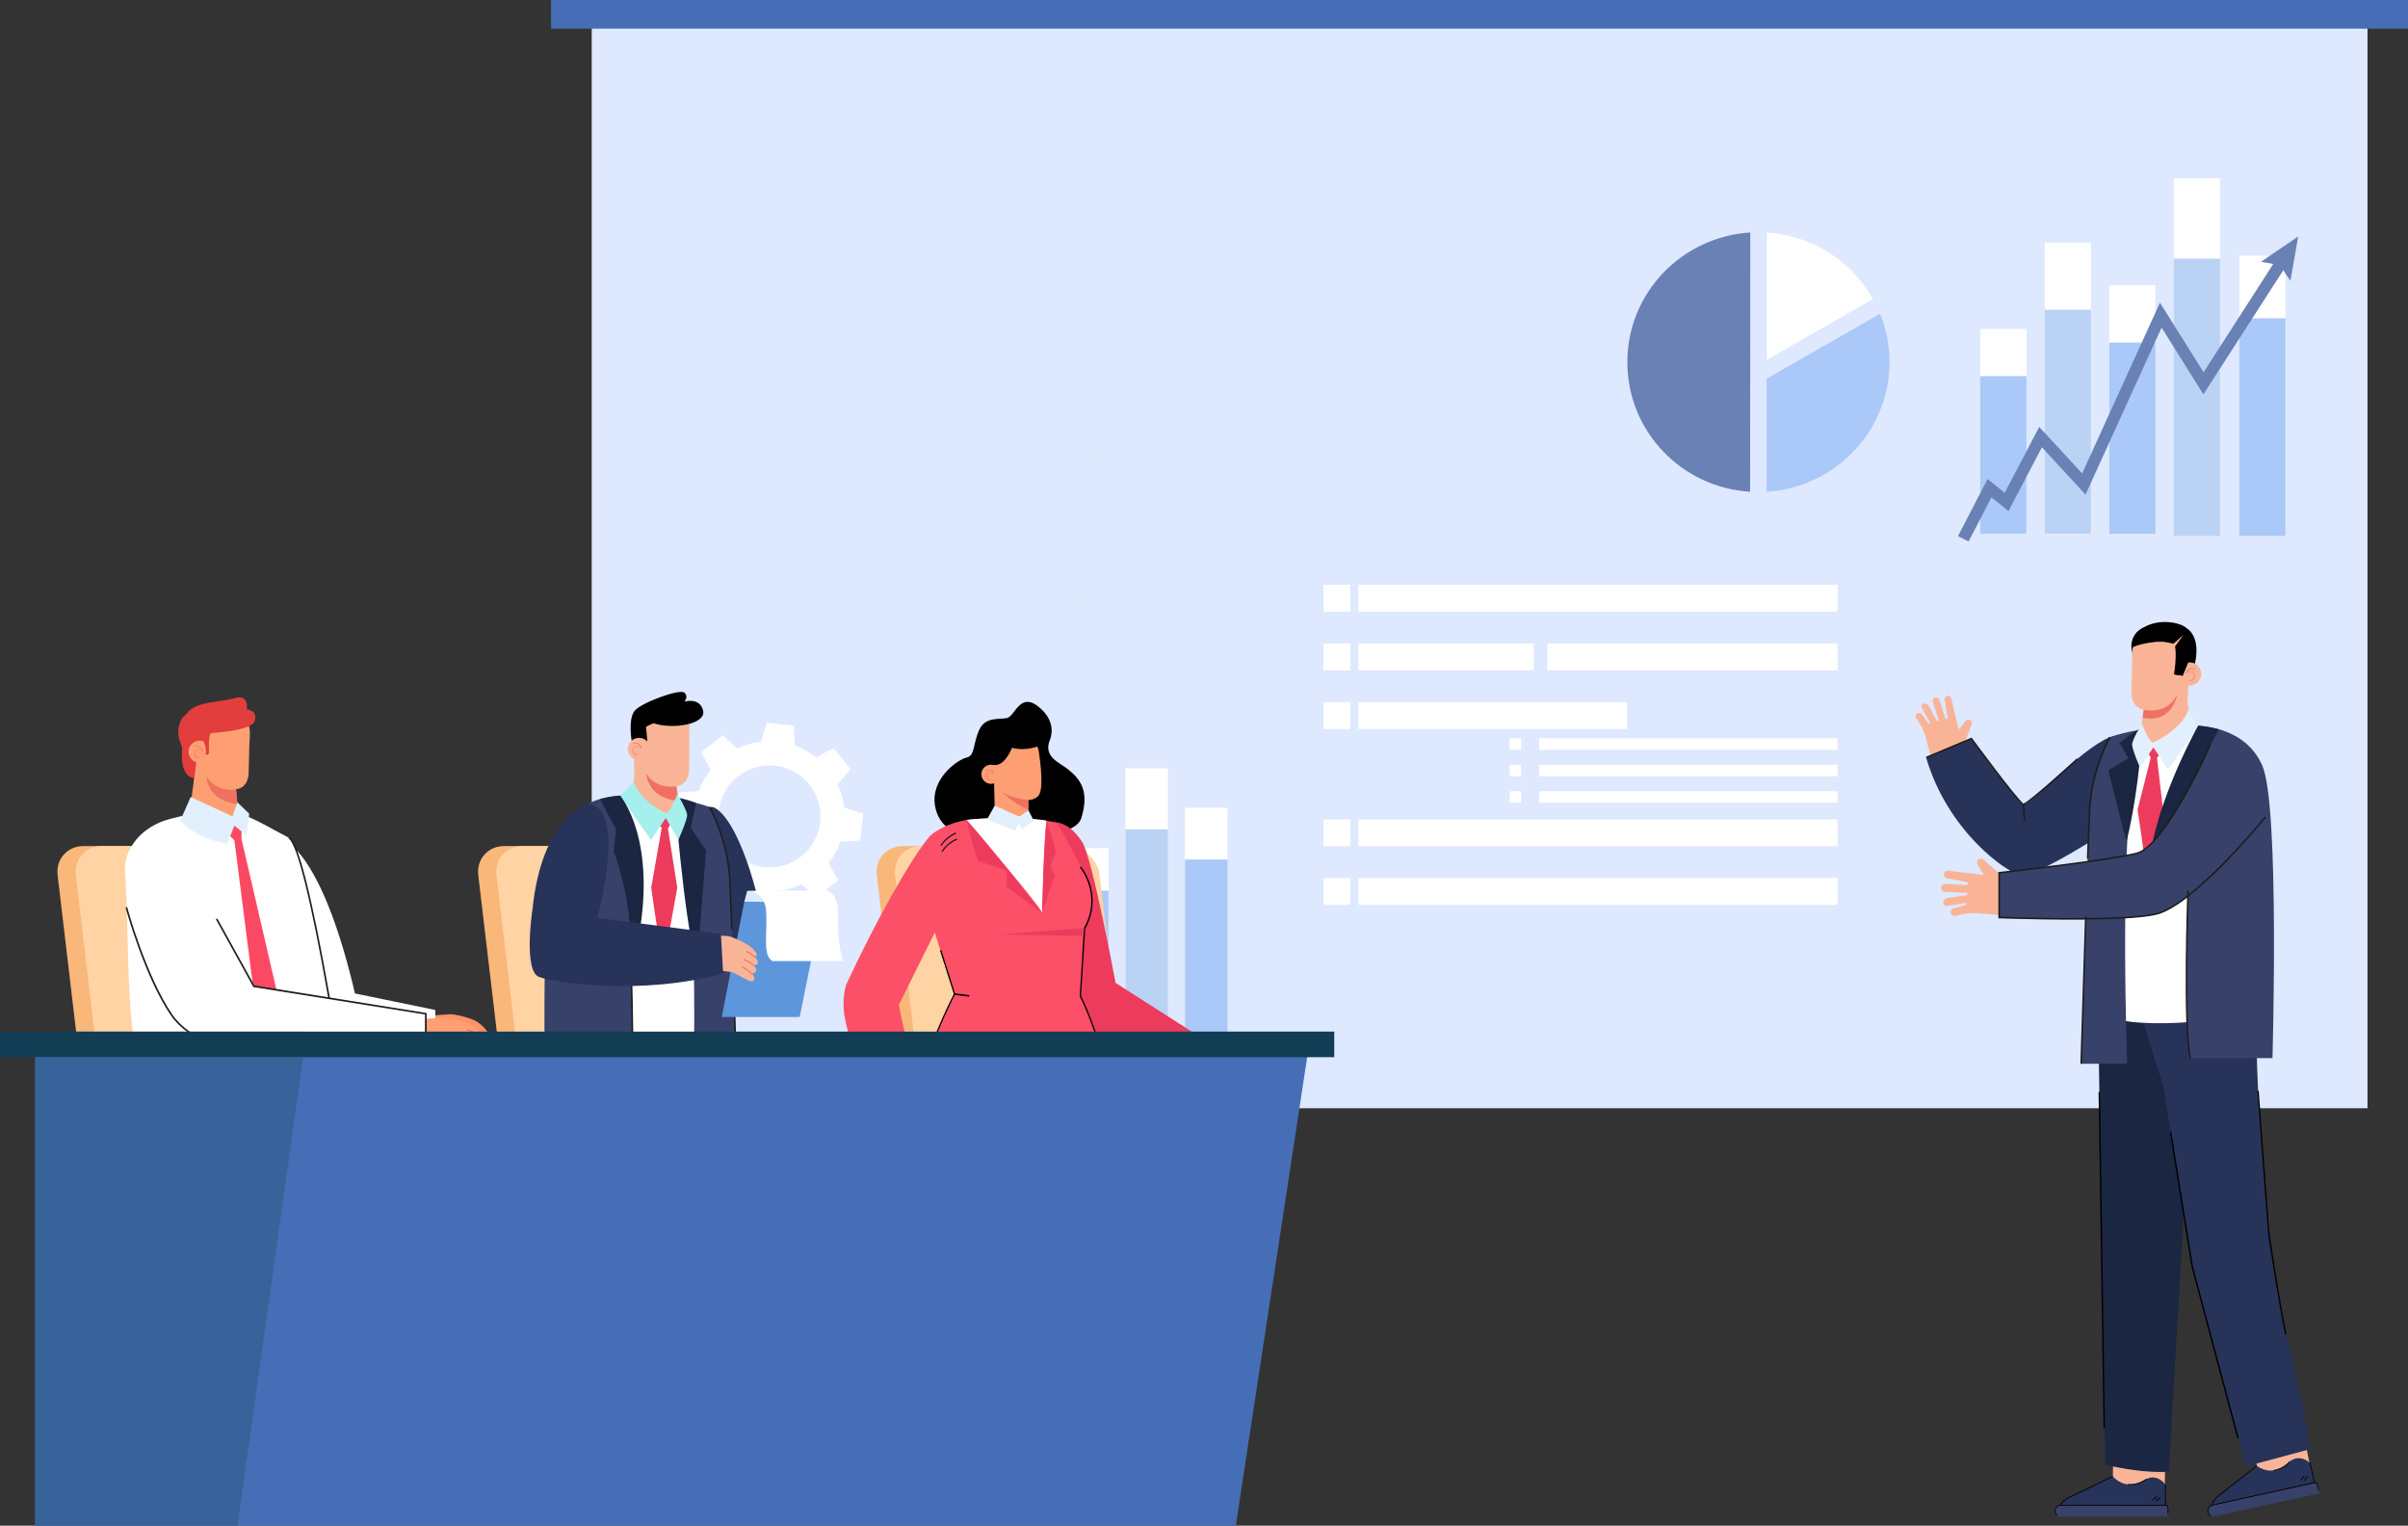 <?xml version="1.0" encoding="UTF-8"?><svg xmlns="http://www.w3.org/2000/svg" viewBox="0 0 205.22 130"><rect x="0" y="0" width="205.22" height="130" fill="#333333" stroke="none"/><defs><style>.cls-1{fill:#f9b498;}.cls-1,.cls-2,.cls-3,.cls-4,.cls-5,.cls-6,.cls-7,.cls-8,.cls-9,.cls-10,.cls-11,.cls-12,.cls-13,.cls-14,.cls-15,.cls-16,.cls-17,.cls-18,.cls-19,.cls-20,.cls-21,.cls-22,.cls-23,.cls-24,.cls-25,.cls-26,.cls-27,.cls-28,.cls-29,.cls-30{stroke-width:0px;}.cls-2{fill:#6981b4;}.cls-3{fill:#bad2f4;}.cls-4{fill:#21111d;}.cls-5{fill:#ff9166;}.cls-6{fill:#000;}.cls-7{fill:#273359;}.cls-31{isolation:isolate;}.cls-8{fill:#dee8fe;}.cls-9{fill:#aac9f8;}.cls-10{fill:#e2f0fe;}.cls-11{fill:#133d54;}.cls-12{fill:#ffad8d;}.cls-13{fill:#a5efed;}.cls-32{opacity:.3;}.cls-32,.cls-33,.cls-34{mix-blend-mode:multiply;}.cls-14{fill:#1d1d1b;}.cls-15{fill:#e23e3d;}.cls-16{fill:#38639a;}.cls-17{fill:#fe9f73;}.cls-18{fill:#d8ecfe;}.cls-33{opacity:.6;}.cls-19{fill:#f07162;}.cls-20{fill:#f9b77a;}.cls-21{fill:#fc4f68;}.cls-22{fill:#fff;}.cls-23{fill:#1a2642;}.cls-24{fill:#ffd3a4;}.cls-25{fill:#fc4963;}.cls-26{fill:#374169;}.cls-27{fill:#ed3b5e;}.cls-28{fill:#466eb6;}.cls-29{fill:#5d96db;}.cls-30{fill:#633958;}</style></defs><g class="cls-31"><g id="_レイヤー_2"><g id="_レイヤー_1-2"><rect class="cls-8" x="50.43" y=".66" width="151.34" height="93.77"/><rect class="cls-28" x="46.96" width="158.26" height="2.44"/><g class="cls-34"><path class="cls-8" d="M107.64,27.41c-3.44-8.37-11.68-14.26-21.29-14.26-.41,0-.81.01-1.21.03-.61.03-1.21.09-1.81.17-.53.07-1.06.16-1.58.26-5.57,1.13-10.41,4.27-13.73,8.64-1.66,2.18-2.93,4.66-3.73,7.35-.62,2.08-.95,4.28-.95,6.57,0,1.94.24,3.82.69,5.62,1.15,4.57,3.66,8.59,7.08,11.62h0c2.19,1.94,4.75,3.47,7.57,4.46,2.4.85,4.98,1.31,7.67,1.31,4.93,0,9.5-1.55,13.25-4.19,5.6-3.95,9.36-10.34,9.73-17.63.02-.39.03-.79.03-1.19,0-1.71-.19-3.38-.54-4.98-.29-1.3-.68-2.56-1.18-3.77Z"/><g class="cls-33"><path class="cls-8" d="M86.35,13.14c-.41,0-.81.01-1.21.03-.75.44-1.13,1.52-2.16,1.36-1.48-.23-2.49.56-3.64,1.26-.92.56-.56,2.4-2.22,2.09,0,0-.04.1-.04.15.02.47-.36,1.05.24,1.37.68.37,1.26.16,1.77-.42,1.65-1.91,3.55-1.94,5.14-.1.17.19.36.71.66.12.4-.81.67-1.07.98.06.13.5.65.5,1.11.56.45.06,1.29-.35,1.15.66-.11.83-.7.94-1.47.98-.84.05-1.62-.72-2.39-.25-1.03.62-2.04-.04-2.29-.55-.62-1.26-1.49-.92-2.31-.68-.92.27-2.08-.17-2.75.86-.97,1.49-2.33,2.67-2.37,4.75-.03,2.01,1.55,3.83,3.51,3.36,1.06-.26,2.11-.49,2.98.3.87.79.43,2.17,1.2,3.1.31.37.5,1.16.32,1.57-.83,1.96.29,3.55.91,5.17.73,1.9,1.62,1.89,3.22.48,1.49-1.32,1.42-3.56,3.02-4.8.18-.14.11-.78-.03-1.11-.48-1.21-.11-2.14.76-3,.51-.51.95-1.09,1.37-1.68.31-.44.89-.91.62-1.45-.24-.49-.89-.11-1.35-.15-.21-.02-.53,0-.6-.13-.94-1.6-.71-2.61-.05-1.29.29.58.58.81,1.13.54.79-.39,1.64-.66,2.29-1.33.68-.71,4.17-1.19,5.1,1.04.17.41.31.84.51,1.23.09.17.27.38.43.41.31.05.51-.21.55-.5.04-.33-.02-.67.02-1,.13-1.24,1.17-1.76,2.06-2.22.84-.44,1.21.54,1.64,1.07.71.88,1.64,1.48,2.47,2.21.36.32.64.56,1.03.19-3.44-8.37-11.68-14.26-21.29-14.26Z"/></g><g class="cls-33"><path class="cls-8" d="M80.26,41.68c-.72-.6-1.65-.57-2.55-.39-.29.06-.26.32-.19.54.12.39.27.02.41.02.73,0,1.92.32,1.34.98-1.01,1.12.89,1.1.39,1.75-.21.27-.51.51-.83.18-1.33-1.37-1.68-.48-2.22.76-.2.46-.85,1.53-1.7,1.03-.24-.14-.57-.62-.99-.82-1.04-.48-.9-1.05-.03-1.52.98-.53,2.01-.96,2.9-1.38-.48-.69-.89-1.62-1.72-.37-.33.49-1.05.2-1.08-.35-.07-1.36-1.51-.13-1.92-1.02-.13-.28-.72-.19-1.06.09-.27.22-.03.27.12.44.62.69.45.88-.44.67-1.84-.44-3.69.24-5.63-.35-.36-.11-.71-.16-1.04-.17,1.15,4.57,3.66,8.59,7.08,11.62h0c.46.17.87.44,1.12.77.36-.51-.15-1.33.49-1.69,1.19-.66,1.93-1.82,2.98-2.63.74-.57,2.23-.8,2.24-1.37.04-1.49.94-1.07,1.71-1.27.6-.16,1.54-.27.61-1.38-.46-.55-.62-1.51,0-2.27.53-.63.61-1.35-.02-1.87ZM77.63,47.81s-.06-.06-.09-.09c.04-.02.08-.07.11-.07.03,0,.06.06.09.09-.04.02-.08.07-.11.07Z"/></g><g class="cls-33"><path class="cls-8" d="M71.66,24.82c-.86-.22-1.98-.3-2.33-1.05-.32-.68-.78-1.16-1.3-1.54-1.66,2.18-2.93,4.66-3.73,7.35.07.18.1.38.11.62.05,1.5-.03,3.04.31,4.47.38,1.61.23,3.54,2.14,4.79.15-.71.61-1.16.31-1.74-.88-1.72.95-2.49,1.53-3.55.36-.66,1.04-1.42,1.39-2.22.21-.46.23-.93.87-1.03,1.02-.17,1.26-1,1.37-1.84.08-.66.12-1.32.42-1.94.74-1.5.58-1.9-1.08-2.32Z"/></g><g class="cls-33"><path class="cls-8" d="M93.6,51.38c-.7-.24-1.38-.22-1.61-1.14-.37-1.46-1.61-1.72-2.87-1.76-.98-.03-1.95,0-2.88-.37-2.29-.89-2.84-.61-3.25,1.87-.21,1.28-.19,2.92-1.23,3.53-1.77,1.03-2.49,2.7-3.07,4.33,2.4.85,4.98,1.31,7.67,1.31,4.93,0,9.5-1.55,13.25-4.19-.92-.54-1.71-1.45-2.59-1.84-1.01-.44-2.2-1.33-3.42-1.75Z"/></g><g class="cls-33"><path class="cls-8" d="M108.12,30.17c-.17-.72-.73-.3-1.18-.16-1.61.51-2.75,1.82-4.29,2.44-.79.32-1.39,2.51-.84,3.41.52.87,1.38.23,2.01.01,1.15-.4,2.16-.53,3.21.32.48.38.18,1.24,1.05,1.33.49.05.89-.03,1.25-.19.02-.39.03-.79.03-1.19,0-1.71-.19-3.38-.54-4.98-.44-.09-.58-.49-.7-1Z"/></g><g class="cls-33"><path class="cls-8" d="M94.21,39.71c1.68-.26,2.52.98,3.15,2.18.51.99.3,1.79-1.1,2.22-.67.21-.41,1.42-.01,2.14.45.81.98.26,1.45,0,1.35-.76,2.85-.65,4.22-.38,2.34.47,3.67-1.2,5.46-2.08-5.4-1.52-9.78-5.58-15.85-5.54.63,1.34,1.47,1.66,2.68,1.47Z"/></g><g class="cls-33"><path class="cls-8" d="M92.7,31.33c-.07.23-.02.58.34.65.3.06.6-.07.64-.37.13-.97.98-1.76.71-2.91-1.47.4-1.38,1.64-1.69,2.63Z"/></g></g><g class="cls-34"><polygon class="cls-8" points="121.81 21.73 118.36 27.3 121.55 27.4 123.53 23.94 122.35 21.75 121.81 21.73"/><polygon class="cls-8" points="125.79 21.85 122.83 21.76 125.58 26.97 124.4 27.61 127.88 28.43 129.11 25.07 127.93 25.71 125.79 21.85"/><polygon class="cls-8" points="128.02 31.22 130.08 34.64 132.57 34.67 132.84 34.21 129.66 28.48 128.02 31.22"/><polygon class="cls-8" points="126.45 33.61 124.04 36.25 126.38 38.96 126.4 37.62 130.8 37.62 132.32 35.08 126.43 34.95 126.45 33.61"/><polygon class="cls-8" points="116.59 34.72 115.29 36.84 115.55 37.31 122.1 37.5 120.58 34.69 116.59 34.72"/><polygon class="cls-8" points="114.77 29.32 115.91 30.03 113.65 33.81 115.06 36.42 118.18 31.42 119.33 32.12 118.29 28.7 114.77 29.32"/></g><path class="cls-22" d="M71.38,66.83l1.11-1.28-.72-.91-.72-.91-1.49.8c-.54-.42-1.14-.77-1.81-1l-.11-1.69-1.15-.13-1.15-.13-.49,1.62c-.7.08-1.37.28-1.99.57l-1.28-1.11-.91.72-.91.72.8,1.49c-.42.54-.77,1.14-1,1.81l-1.69.11-.13,1.15-.13,1.15,1.62.49c.08.7.28,1.37.57,1.99l-1.11,1.28.72.91.72.91,1.49-.8c.54.42,1.14.77,1.81,1l.11,1.69,1.15.13,1.15.13.49-1.62c.7-.08,1.37-.28,1.99-.57l1.28,1.11.91-.72.91-.72-.8-1.49c.42-.54.77-1.14,1-1.81l1.69-.11.13-1.15.13-1.15-1.62-.49c-.08-.7-.28-1.37-.57-1.99ZM69.9,70.06c-.27,2.38-2.43,4.09-4.81,3.82-2.38-.27-4.09-2.43-3.82-4.81.27-2.38,2.43-4.09,4.81-3.82,2.38.27,4.09,2.43,3.82,4.81Z"/><g class="cls-34"><path class="cls-8" d="M82.47,79.73l-.19-.72-1.09.08c-.21-.39-.48-.75-.81-1.06l.37-1.03-.65-.38-.65-.38-.71.83c-.43-.13-.88-.19-1.32-.18l-.47-.99-.72.19-.72.19.08,1.09c-.39.21-.75.48-1.06.81l-1.03-.37-.38.65-.38.65.83.71c-.13.43-.19.88-.18,1.32l-.99.47.19.72.19.72,1.09-.08c.21.39.48.75.81,1.06l-.37,1.03.65.38.65.38.71-.83c.43.13.88.19,1.32.18l.47.99.72-.19.72-.19-.08-1.09c.39-.21.75-.48,1.06-.81l1.03.37.38-.65.38-.65-.83-.71c.13-.43.19-.88.18-1.32l.99-.47-.19-.72ZM79.96,82.45c-.78,1.34-2.5,1.79-3.84,1.02-1.34-.78-1.79-2.5-1.02-3.84.78-1.34,2.5-1.79,3.84-1.02,1.34.78,1.79,2.5,1.02,3.84Z"/></g><rect class="cls-22" x="185.26" y="15.19" width="3.94" height="30.47"/><rect class="cls-22" x="179.76" y="24.31" width="3.94" height="21.18"/><rect class="cls-22" x="190.84" y="21.79" width="3.94" height="23.87"/><rect class="cls-22" x="174.26" y="20.68" width="3.94" height="24.81"/><rect class="cls-22" x="168.76" y="28.03" width="3.94" height="17.45"/><rect class="cls-3" x="185.26" y="22.04" width="3.94" height="23.62"/><rect class="cls-9" x="179.76" y="29.19" width="3.94" height="16.3"/><rect class="cls-9" x="190.84" y="27.12" width="3.94" height="18.54"/><rect class="cls-3" x="174.26" y="26.39" width="3.94" height="19.09"/><rect class="cls-9" x="168.76" y="32.05" width="3.94" height="13.43"/><polygon class="cls-2" points="187.8 31.72 184.08 25.79 177.45 40.34 173.79 36.38 170.85 41.99 169.39 40.82 166.87 45.68 167.77 46.14 169.72 42.38 171.17 43.55 174.02 38.11 177.74 42.14 184.22 27.91 187.78 33.6 195.39 21.79 194.54 21.24 187.8 31.72"/><polygon class="cls-2" points="194.29 22.59 195.2 23.93 195.86 20.15 192.69 22.31 194.29 22.59"/><path class="cls-2" d="M138.69,30.86c0,5.88,4.62,10.69,10.46,11.04l.02-22.09c-5.84.36-10.48,5.16-10.48,11.04Z"/><path class="cls-22" d="M150.57,19.81v10.85s9.06-5.18,9.06-5.18c-1.8-3.2-5.15-5.43-9.06-5.66Z"/><path class="cls-9" d="M150.56,32.26v9.64c5.83-.36,10.47-5.16,10.47-11.04,0-1.46-.28-2.85-.8-4.12l-9.67,5.53Z"/><rect class="cls-22" x="112.79" y="49.83" width="2.29" height="2.29"/><rect class="cls-22" x="112.79" y="54.83" width="2.29" height="2.29"/><rect class="cls-22" x="112.79" y="59.83" width="2.29" height="2.29"/><rect class="cls-22" x="128.66" y="62.91" width=".98" height=".98"/><rect class="cls-22" x="128.66" y="65.17" width=".98" height=".98"/><rect class="cls-22" x="128.66" y="67.42" width=".98" height=".98"/><rect class="cls-22" x="131.18" y="62.91" width="25.43" height=".98"/><rect class="cls-22" x="131.18" y="65.17" width="25.43" height=".98"/><rect class="cls-22" x="131.18" y="67.42" width="25.43" height=".98"/><rect class="cls-22" x="112.79" y="69.82" width="2.29" height="2.29"/><rect class="cls-22" x="112.79" y="74.81" width="2.29" height="2.29"/><rect class="cls-22" x="115.77" y="49.83" width="40.84" height="2.29"/><rect class="cls-22" x="115.77" y="54.83" width="14.95" height="2.29"/><rect class="cls-22" x="131.87" y="54.83" width="24.74" height="2.29"/><rect class="cls-22" x="115.77" y="59.83" width="22.9" height="2.29"/><rect class="cls-22" x="115.77" y="69.82" width="40.84" height="2.29"/><rect class="cls-22" x="115.77" y="74.81" width="40.84" height="2.29"/><rect class="cls-22" x="100.99" y="68.83" width="3.63" height="19.54"/><rect class="cls-22" x="95.91" y="65.47" width="3.63" height="22.89"/><rect class="cls-22" x="90.84" y="72.26" width="3.63" height="16.1"/><rect class="cls-9" x="100.99" y="73.24" width="3.63" height="15.04"/><rect class="cls-3" x="95.91" y="70.67" width="3.63" height="17.61"/><rect class="cls-9" x="90.84" y="75.89" width="3.63" height="12.39"/><path class="cls-1" d="M186.49,58.48l-.03-4.49-4.71,1.08-.1,3.89s-.09,1.31,1.05,1.51l-.26,1.75c-.1.65.27,1.28.89,1.5.3.1.66.19,1.08.2,1.31.03,2.04-.93,2.16-1.42.12-.49-.14-2.85-.14-2.85l.07-1.16Z"/><path class="cls-6" d="M182.76,53.42h0c-1.5.68-1.07,2.17-1.02,2.21h.02s-.02.05-.02.09c0,0,.06-.1.2-.23l.59-.43c.33-.17.77-.32,1.34-.34.56-.02,1.05.02,1.45.16.1.34.17,1,0,2.3-.01.11-.02.2-.03.28l.36.07c.24-.47.53-1.24.69-1.67.06.17.11.37.13.59,0,0,.95-1.82-.08-2.89-.51-.53-2.32-.88-3.64-.13Z"/><path class="cls-6" d="M186.4,53.55l.28,1.68-.45,1.41.74.27c.73-2.64-.57-3.35-.57-3.35Z"/><path class="cls-1" d="M186.65,56.44c-.54-.01-.99.42-1.01.96-.01.54.41,1,.95,1.01.54.01.99-.42,1.01-.96.01-.54-.41-1-.95-1.01Z"/><path class="cls-19" d="M186.93,57.28c-.21-.14-.41-.06-.52,0,.05-.11.11-.19.2-.24.2-.1.43-.02.44-.02.01,0,.03,0,.03-.02,0-.01,0-.03-.02-.04-.01,0-.26-.09-.48.02-.13.06-.21.18-.26.35l-.03.09.07-.07s.25-.23.52-.05c.15.1.16.27.12.39-.04.12-.15.26-.34.26,0,0,0,0,0,0-.01,0-.03.01-.03.03,0,.02.01.03.03.03,0,0,0,0,0,0,.2,0,.34-.15.39-.3.06-.18,0-.36-.14-.45Z"/><path class="cls-1" d="M184.55,54.72c-.97-.16-2.76.3-2.8.47-.04.17-.03.97-.03.97,0,0,1.84-.26,1.86-.26.02,0,1.94-1.02.97-1.18Z"/><polygon class="cls-1" points="185.17 55.35 186.09 54.09 185.13 54.94 185.17 55.35"/><path class="cls-6" d="M185.81,55.12l-.51,2.34.72.13.47-1.14s0-.05.22-.64c.22-.59-.89-.68-.89-.68Z"/><path class="cls-19" d="M182.7,60.47l-.1.69c2.6.52,2.94-1.98,2.94-1.98-.85,1.79-2.84,1.3-2.84,1.3Z"/><path class="cls-1" d="M170.67,74.67l-1.61-1.4c-.12-.14-.33-.15-.47-.02-.14.12-.15.33-.02.47l.5.82c-.41-.02-3.01-.35-3.01-.35-.19-.03-.37.1-.39.29-.02.18.11.33.28.37l1.69.31s.07.04.07.08v.09s-.04.08-.09.08l-1.84-.09c-.19,0-.35.14-.35.34,0,.18.15.32.33.33l1.83.09s.08.04.08.08v.03s-.03.07-.07.08l-1.64.24c-.18.03-.34.2-.35.39h0c0,.19.13.32.32.29l1.6-.24c.05,0,.09.03.09.08,0,.03-.03.06-.06.07l-1.06.3c-.17.05-.28.22-.24.39.04.19.23.3.42.25l.15-.04c.58-.17,1.18-.23,1.79-.18l2.08.17c.03-.53.04-.83-.01-2.78.05-.19.07-.43-.01-.52Z"/><path class="cls-1" d="M167.87,61.36c-.14-.08-.32-.02-.4.13l-.53.67c-.11-.35-.64-2.63-.64-2.63-.03-.17-.19-.28-.36-.24-.15.04-.25.19-.22.35l.27,1.51s-.01.07-.05.08l-.07.02s-.08,0-.09-.05l-.49-1.57c-.05-.16-.23-.25-.39-.19-.15.06-.22.22-.17.37l.49,1.56s0,.08-.05.09h-.02s-.07,0-.08-.03l-.71-1.3c-.08-.15-.27-.22-.43-.17h0c-.16.05-.22.21-.14.36l.7,1.27s0,.09-.04.1c-.03,0-.06,0-.08-.03l-.58-.79c-.09-.13-.27-.17-.4-.08-.15.09-.18.29-.08.42l.08.11c.32.43.56.92.7,1.44l.5,1.8c.45-.13.71-.22,2.33-.87.18-.01.38-.08.43-.17l.68-1.78c.08-.14.02-.32-.13-.4Z"/><polygon class="cls-1" points="180.04 127.57 184.48 127.64 184.55 122.49 180.13 121.81 180.04 127.57"/><path class="cls-26" d="M184.58,128.26h-3.89l-1.58-1.88-2.89,1.88h-.62c-.21,0-.41.16-.45.39-.05.31.16.58.43.58h9.05c.07,0,.12-.06.12-.13v-.64c0-.11-.08-.19-.18-.19Z"/><path class="cls-7" d="M182.89,126.04s-1.51,1.17-2.84-.25l-3.3,1.6s-.91.33-1.15.86h8.95v-1.75s-.66-.96-1.65-.47Z"/><rect class="cls-6" x="184.51" y="126.51" width=".07" height="1.74"/><path class="cls-6" d="M181.35,126.45v.07s.07.01.2.01c.29,0,.84-.06,1.37-.46l-.04-.06c-.74.56-1.52.44-1.53.44Z"/><polygon class="cls-6" points="183.71 127.87 183.74 127.94 184.16 127.62 184.13 127.56 183.71 127.87"/><polygon class="cls-6" points="183.4 127.79 183.44 127.85 183.86 127.54 183.83 127.48 183.4 127.79"/><path class="cls-6" d="M184.54,128.22h-8.95c-.26,0-.48.23-.48.52,0,.15.06.3.17.4l.04-.06c-.09-.09-.14-.21-.14-.34,0-.25.18-.45.41-.45h8.95c.1,0,.19.09.19.21v.48h.07v-.48c0-.15-.11-.28-.26-.28Z"/><path class="cls-6" d="M176.42,127.51c-.68.32-.86.72-.86.74l.06.03s.18-.4.83-.7c.66-.31,3.59-1.73,3.62-1.74l-.03-.07s-2.95,1.43-3.62,1.74Z"/><polygon class="cls-1" points="191.55 120.99 192.7 126.63 197.05 125.75 196.01 120.7 191.55 120.99"/><path class="cls-26" d="M197.49,126.48c-.02-.1-.12-.17-.21-.15l-3.8.84-1.94-1.5-2.41,2.46-.61.13c-.21.05-.37.24-.36.48.01.31.28.53.55.47l8.84-1.94c.06-.01.1-.08.09-.15l-.14-.63Z"/><path class="cls-7" d="M195.15,124.53s-1.22,1.47-2.83.37l-2.88,2.28s-.81.52-.94,1.09l8.74-1.92-.38-1.71s-.85-.8-1.72-.11Z"/><rect class="cls-6" x="197.02" y="124.61" width=".07" height="1.74" transform="translate(-22.36 45.28) rotate(-12.41)"/><path class="cls-6" d="M193.73,125.26v.07s.09,0,.21-.03c.28-.06.81-.24,1.24-.75l-.05-.05c-.6.7-1.39.76-1.4.76Z"/><polygon class="cls-6" points="196.34 126.14 196.39 126.19 196.74 125.8 196.69 125.75 196.34 126.14"/><polygon class="cls-6" points="196.03 126.12 196.08 126.17 196.42 125.78 196.37 125.73 196.03 126.12"/><path class="cls-6" d="M197.23,126.3l-8.74,1.92c-.26.06-.41.33-.35.61.03.15.12.28.25.35l.03-.06c-.11-.06-.19-.17-.21-.3-.05-.24.08-.48.3-.53l8.74-1.92c.1-.02.2.05.23.16l.1.47h.06s-.1-.49-.1-.49c-.03-.15-.17-.25-.31-.22Z"/><path class="cls-6" d="M189.15,127.35c-.59.45-.68.89-.69.91l.07.02s.09-.43.66-.87c.58-.45,3.13-2.46,3.16-2.48l-.04-.06s-2.58,2.03-3.16,2.48Z"/><path class="cls-23" d="M185.93,88.17l-5.19-2.18c-.83-.35-1.74.23-1.87,1.19l-.02.17c-.01.09-.02.17-.02.26,0,0,.59,37.17.59,37.2,1.24.29,3.43.71,5.41.6,0-.03,1.85-31.25,1.99-35.77.02-.65-.34-1.24-.89-1.47Z"/><path class="cls-7" d="M192.27,87.6l-10.53-3.38,2.63,8.34,2.45,15.33,4.55,17.07,5.51-1.48c-.74-5.22-2.77-11.84-3.37-16.99-1.16-9.91-1.23-18.89-1.23-18.89Z"/><path class="cls-6" d="M186.88,107.87l-1.83-11.43s-.04-.06-.07-.05c-.03,0-.05.04-.05.08l1.83,11.43h0s3.9,14.61,3.9,14.61c0,.03.03.05.06.05,0,0,.01,0,.02,0,.03-.01.05-.05.04-.08l-3.9-14.61Z"/><path class="cls-6" d="M193.41,105.11c0-.07-.02-.11-.02-.14h0,0s0,0,0,0c0-.03,0-.07,0-.13l-.89-11.86s-.03-.06-.06-.06c-.03,0-.06.03-.05.07,0,.12.89,11.85.9,11.99,0,0,0,0,0,0v.06s0,0,0,0c0,.02,0,.05.01.08.34,2.28.99,6.43,1.44,8.54,0,.03.03.05.06.05,0,0,0,0,.01,0,.03,0,.05-.04.04-.08-.45-2.11-1.09-6.25-1.43-8.54Z"/><path class="cls-6" d="M178.91,93.02s-.06.03-.06.07l.42,28.54s.03.06.06.06h0s.06-.03.06-.07l-.42-28.54s-.03-.07-.06-.06Z"/><path class="cls-22" d="M188.43,62.75l-1.1-.82-3.35,1.57-1.71-.13-.81.63-2.3,14.99,1.76,7.95c.51.2,3.75.44,6.93,0,3.18-.44,1.78-9.49,1.78-9.49l-1.2-14.69Z"/><path class="cls-7" d="M179.8,62.82c-2.57,1.04-6.91,5.97-7.37,5.74-.46-.23-4.43-5.63-4.43-5.63l-3.85,1.61c1.83,6.26,6.79,9.76,8.03,10.03,1.23.27,7.5-3.82,7.5-3.82,0,0,2.69-8.96.12-7.92Z"/><path class="cls-26" d="M179.8,62.82s-1.44,2-1.75,6.58c-.09,1.28-.69,21.24-.69,21.24h3.93s-.89-23.31,1.31-28.47c0,0-1.21.11-2.8.64Z"/><path class="cls-26" d="M187.28,61.86s-1.62,20.06-.62,28.3h7.01s.62-21.41-.85-24.88c-1.46-3.47-5.54-3.43-5.54-3.43Z"/><path class="cls-23" d="M181.4,64.6l-1.72,1.03s1.48,6.07,1.57,6.02c1.15-4.84,1.34-9.71,1.34-9.71,0,0-1.16.66-1.94,1.38l.75,1.29Z"/><path class="cls-27" d="M183.03,64.05s.26.63.49.65c.29.02.71-.64.71-.64l-.64-.74-.56.74Z"/><path class="cls-27" d="M183.35,64.35l-1.18,4.65c.26,1.62.5,3.46.5,3.46.33-.3.69-.49.87-.84.44-.83.48-1.87.83-2.39l-.57-4.91-.46.02Z"/><path class="cls-10" d="M186.51,60.48c-.6,1.73-3.03,2.81-3.03,2.81-.44-.23-.94-1.64-.94-1.64,0,0-.81,1.36-.83,1.77-.02.42.67,1.99.67,1.99l1.14-1.73,1.24,1.86c.63-.83,2.64-3.69,2.64-3.69-.25-.17-.88-1.38-.88-1.38Z"/><path class="cls-23" d="M187.34,61.82s-2.85,5.06-3.89,9.96c.07.09,4.68-6.1,4.68-6.1l-.4-.97,1.37-2.56c-1.03-.27-1.76-.32-1.76-.32Z"/><path class="cls-26" d="M182.13,72.71c-2.4.63-11.75,1.66-11.75,1.66v3.82s10.09.4,13.3-.27c3.2-.67,9.4-8.28,9.4-8.28l-4.7-6.15s-3.85,8.6-6.25,9.23Z"/><path class="cls-14" d="M183.66,77.84c-3.03.63-12.34.31-13.21.27v-3.69c.8-.09,9.42-1.06,11.69-1.65,2.4-.63,6.14-8.91,6.29-9.27l-.12-.05c-.04.09-3.87,8.58-6.2,9.19-2.36.62-11.65,1.64-11.74,1.66h-.06s0,3.95,0,3.95h.06c.08,0,6.29.24,10.49.02,1.14-.06,2.14-.15,2.82-.3,3.19-.67,9.18-7.99,9.44-8.31l-.1-.08c-.06.08-6.22,7.6-9.36,8.26Z"/><path class="cls-14" d="M178.02,69.08c-.14,3.43-.17,4.06-.17,4.07h.13s.02-.64.17-4.07c.14-3.41,1.7-6.2,1.71-6.23l-.12-.07s-1.59,2.85-1.73,6.29Z"/><rect class="cls-14" x="171.29" y="84.31" width="12.55" height=".13" transform="translate(87.68 259.22) rotate(-88.21)"/><path class="cls-14" d="M172.48,68.51c-.7-.55-4.38-5.57-4.42-5.62l-.03-.04-3.89,1.63.05.12,3.8-1.59c.38.52,3.65,4.96,4.39,5.58l.1,1.37h.13s-.1-1.44-.1-1.44l-.02-.02Z"/><path class="cls-14" d="M172.41,68.5l.05.13c.64-.25,4.46-3.76,4.63-3.91l-.09-.1s-3.97,3.64-4.59,3.88Z"/><path class="cls-14" d="M186.54,75.89h-.13c0,.11-.41,11.46.19,14.29l.13-.03c-.6-2.81-.19-14.15-.19-14.26Z"/><path class="cls-20" d="M22.34,74.57c-.16-1.37-1.41-2.48-2.79-2.48H7.12c-1.38,0-2.37,1.11-2.21,2.48l1.75,14.79c.16,1.37,1.41,2.48,2.79,2.48h12.43c1.38,0,2.37-1.11,2.21-2.48l-1.75-14.79Z"/><path class="cls-24" d="M23.89,74.57c-.16-1.37-1.41-2.48-2.79-2.48h-12.43c-1.38,0-2.37,1.11-2.21,2.48l1.75,14.79c.16,1.37,1.41,2.48,2.79,2.48h12.43c1.38,0,2.37-1.11,2.21-2.48l-1.75-14.79Z"/><path class="cls-20" d="M58.19,74.57c-.16-1.37-1.41-2.48-2.79-2.48h-12.43c-1.38,0-2.37,1.11-2.21,2.48l1.75,14.79c.16,1.37,1.41,2.48,2.79,2.48h12.43c1.38,0,2.37-1.11,2.21-2.48l-1.75-14.79Z"/><path class="cls-24" d="M59.74,74.57c-.16-1.37-1.41-2.48-2.79-2.48h-12.43c-1.38,0-2.37,1.11-2.21,2.48l1.75,14.79c.16,1.37,1.41,2.48,2.79,2.48h12.43c1.38,0,2.37-1.11,2.21-2.48l-1.75-14.79Z"/><path class="cls-20" d="M92.16,74.57c-.16-1.37-1.41-2.48-2.79-2.48h-12.43c-1.38,0-2.37,1.11-2.21,2.48l1.75,14.79c.16,1.37,1.41,2.48,2.79,2.48h12.43c1.38,0,2.37-1.11,2.21-2.48l-1.75-14.79Z"/><path class="cls-24" d="M93.71,74.57c-.16-1.37-1.41-2.48-2.79-2.48h-12.43c-1.38,0-2.37,1.11-2.21,2.48l1.75,14.79c.16,1.37,1.41,2.48,2.79,2.48h12.43c1.38,0,2.37-1.11,2.21-2.48l-1.75-14.79Z"/><rect class="cls-30" x="15.32" y="93.44" width="1.57" height="7.82"/><path class="cls-23" d="M29.05,92.49c-2.42-2.01-11.09.84-11.09.84l10.77,9.43h4.29l5.43-8.4c-.98-1.27-9.39-1.87-9.39-1.87Z"/><path class="cls-7" d="M24.58,92.68c-8.86,1-11.51-.92-11.51-.92,0,0-.74,8.64,3.13,9.94,2.07.7,8.24.16,8.24.16l7.75,2.14c.06-1.29.12-2.36.11-3.05-.05-4.2.37-9.19-7.72-8.27Z"/><path class="cls-14" d="M31.77,95.74l.07-.04-.07.04s.48.92.46,3.26h.16c.01-2.39-.46-3.3-.48-3.33l-.15.08Z"/><polygon class="cls-5" points="39.87 89.72 39.87 89.72 39.87 89.72 39.87 89.72"/><path class="cls-5" d="M41.8,88.4s-.2-.66-1.06-1.29c-.48-.35-1.98-.72-2.42-.69-.24.02-1.21.09-2.05.15-.01-.01-1.51,2.94-1.51,2.94l1.04.09c2.61-.03,4.08.13,4.08.13,0,0,0,0,0,0h0c.48.15.93.29,1.14.35.11.03.24.02.33-.05.13-.1.2-.29-.2-.65,0,0,.78-.18-.03-.78,0,0,1.53.56.7-.18Z"/><path class="cls-22" d="M24.61,71.89s-.17,13.02-.17,13.05,4.23,2.24,4.23,2.24l8.43.52v-1.64l-6.85-1.41c-2.65-11.34-5.64-12.77-5.64-12.77Z"/><path class="cls-22" d="M24.61,71.38c-2.45-1.25-4.47-2.78-7.2-2.27-.86.16-1.89.4-2.89.66-2.44.63-4.03,2.55-3.86,4.64.22,2.77.17,6.81.4,10.62.42,6.73,1.72,10.1,1.72,10.1,0,0,5.13-.83,9.61-1.9s6.91-.65,6.91-.65c0,0-3.09-20.39-4.68-21.2Z"/><path class="cls-17" d="M19.99,60.5c-1.38-.51-2.97.12-2.97.12,0,0-.58.82-.64.92-.06.1.63-.21.63-.21l4.26,1.94.02-.84c.02-.85-.5-1.64-1.3-1.93Z"/><path class="cls-17" d="M16.81,60.88l-.25,4.29v1.11s-.36,2.25-.27,2.72c.09.47.75,1.44,2.01,1.47.4,0,.75-.05,1.04-.14.6-.18.99-.76.93-1.39l-.16-1.69c1.11-.13,1.08-1.39,1.08-1.39l.09-3.53-4.48-1.47Z"/><path class="cls-15" d="M17.02,60.56s-1.33-.1-1.7,1.06c-.37,1.16.19,1.79.2,2.14,0,.35-.29,2.69,1.36,2.55l.54-3.86-.54-1.56.14-.33Z"/><path class="cls-17" d="M17.04,63.11c-.52-.01-.96.4-.97.92-.01.52.4.96.92.97.52.01.96-.4.97-.92.01-.52-.4-.96-.92-.97Z"/><path class="cls-19" d="M17.07,63.65c-.2-.12-.45-.05-.46-.04-.01,0-.02.02-.02.03,0,.01.02.02.03.02,0,0,.24-.07.42.04.08.05.15.13.19.24-.1-.07-.28-.15-.5-.03-.14.08-.21.25-.16.43.04.15.17.3.36.3,0,0,0,0,0,0,.01,0,.03-.01.03-.03,0-.01-.01-.03-.03-.03,0,0,0,0,0,0-.18,0-.28-.15-.31-.27-.03-.12-.01-.28.14-.37.27-.16.49.07.5.08l.07.07-.02-.09c-.04-.16-.12-.28-.23-.35Z"/><path class="cls-19" d="M17.59,66.13s.02,2.11,2.65,2.38l-.12-1.24s-1.72.3-2.53-1.13Z"/><polygon class="cls-17" points="16.53 66.57 17.15 66.64 17.19 64.86 16.75 64.8 16.53 66.57"/><path class="cls-15" d="M21.03,60.45s.21-1.33-1.01-.97c-1.22.37-3.47.26-4.12,1.37-.66,1.11,1.52,1.65,1.52,1.65,0,0,4.02-.14,4.29-1.07.27-.93-.67-.98-.67-.98Z"/><path class="cls-15" d="M17.19,61.79s-.86.41-.75.4c.11-.02.9.06.9.06l-.02.87s.32.52.2,1.16c0,0,.24.1.29-.11.05-.2-.17-1.62.32-1.86.5-.24-.89-.55-.94-.52Z"/><path class="cls-17" d="M40.65,88.1s.5-.08-.36-.71c-.48-.35-1.98-.72-2.42-.69-.24.02-1.21.09-2.05.15-.01-.01-1.51,2.94-1.51,2.94l1.04.09,4.08.13h0c.48.15.93.29,1.14.35.11.03.24.02.33-.05.13-.1.2-.29-.2-.65,0,0,.78-.18-.03-.78,0,0,.83-.03,0-.77Z"/><path class="cls-19" d="M40.71,89.6s-.58-.33-.98-.45c0,0-.01,0-.02,0-.02,0-.04.01-.05.04,0,.03,0,.06.03.07.39.12.95.44.96.44.03.01.06,0,.07-.02.01-.03,0-.06-.02-.07Z"/><path class="cls-19" d="M40.68,88.82s-.45-.26-.96-.35c0,0,0,0,0,0-.02,0-.05.02-.05.04,0,.03.01.06.04.06.49.09.92.33.93.34.03.01.06,0,.07-.02.01-.03,0-.06-.02-.07Z"/><path class="cls-19" d="M40.68,88.05s-.4-.25-.84-.35c0,0,0,0-.01,0-.02,0-.05.02-.05.04,0,.03.01.06.04.06.42.09.8.33.81.33.02.02.06,0,.07-.02.02-.02,0-.06-.02-.07Z"/><polygon class="cls-25" points="19.93 71.24 21.65 84.72 23.72 85.04 20.5 71.13 19.93 71.24"/><polygon class="cls-25" points="19.5 70.5 19.62 71.26 19.99 71.61 20.57 71.48 20.6 70.63 20.03 70.3 19.5 70.5"/><path class="cls-10" d="M19.82,69.57l-3.57-1.66-.89,2.03c.89.89,2,1.51,3.23,1.78l.79.18.59-1.55,1.04.84.23-1.85-1.01-.98-.41,1.21Z"/><path class="cls-22" d="M18.41,78.27l-6.29,1.25-.64,3.63s5.17,6.22,5.28,6.32c.12.09,2.31,0,2.31,0h17.17v-3.11l-14.61-2.32-3.22-5.76Z"/><polygon class="cls-14" points="18.52 78.26 18.4 78.33 21.59 84.1 21.62 84.11 36.22 86.44 36.22 89.49 36.36 89.49 36.36 86.32 21.68 83.97 18.52 78.26"/><path class="cls-14" d="M14.68,86.44c-2.26-3.32-3.83-9.09-3.84-9.15l-.14.04c.02.06,1.59,5.86,3.86,9.19,1.51,2.21,4.87,3.03,4.91,3.04l.03-.14s-3.35-.81-4.82-2.98Z"/><path class="cls-14" d="M24.65,71.31l-.07.13c.71.36,1.92,5.2,3.4,13.63l.14-.03c-1.54-8.72-2.71-13.34-3.48-13.73Z"/><path class="cls-22" d="M57.99,69.31l-1.72.13-3.37-1.58-1.1.83-1.21,14.78s-1.41,9.11,1.79,9.55c3.2.45,6.45.2,6.97,0l1.78-8-2.32-15.08-.82-.63Z"/><path class="cls-7" d="M61.13,68.97c-2.2-1.72-2.07,7.69-2.07,7.69,0,0,1.3,9.2,2.57,9.28,1.27.08,3.64-5.39,3.59-5.91-.25-2.65-1.89-9.35-4.09-11.07Z"/><path class="cls-26" d="M60.48,68.76c-1.6-.54-2.81-.65-2.81-.65,2.21,5.19,1.32,28.64,1.32,28.64h3.95s-.61-20.08-.7-21.37c-.31-4.61-1.76-6.62-1.76-6.62Z"/><path class="cls-26" d="M47.38,71.24c-1.47,3.49-.85,25.03-.85,25.03h7.05c1.01-8.29-.62-28.47-.62-28.47,0,0-4.1-.04-5.58,3.45Z"/><path class="cls-23" d="M59.33,68.42c-1.07-.42-1.82-.48-1.82-.48,0,0,.67,9.45,1.83,14.32.09.06.83-9.82.83-9.82l-1.3-1.89.45-2.13Z"/><path class="cls-1" d="M54.19,60.62l-.16,4.34.03,1.12s-.33,2.28-.22,2.75c.1.48.79,1.43,2.06,1.44.4,0,.75-.07,1.05-.16.61-.19.99-.79.91-1.42l-.2-1.7c1.11-.15,1.07-1.43,1.07-1.43l.02-3.95-4.55-.99Z"/><path class="cls-19" d="M55.08,65.9s.07,2.13,2.72,2.34l-.15-1.25s-1.72.34-2.57-1.09Z"/><path class="cls-6" d="M53.84,63.11l1.14.24.21.21s-.09-1.92-.3-2.29c-.21-.38-1.04,1.84-1.04,1.84Z"/><path class="cls-1" d="M54.47,62.87c-.53,0-.96.42-.96.95,0,.53.42.96.95.96.53,0,.96-.42.96-.95,0-.53-.42-.96-.95-.96Z"/><path class="cls-19" d="M54.41,63.36c-.21-.12-.45-.04-.46-.03-.01,0-.02.02-.02.03,0,.01.02.02.03.02,0,0,.24-.08.42.03.09.05.15.13.19.24-.1-.06-.29-.15-.5-.02-.14.09-.2.26-.15.43.04.15.17.3.37.3,0,0,0,0,0,0,.01,0,.03-.01.03-.03,0-.01-.01-.03-.03-.03,0,0,0,0,0,0-.18,0-.29-.14-.32-.26-.03-.12-.02-.28.13-.38.27-.17.49.06.5.07l.07.07-.02-.09c-.04-.16-.12-.28-.24-.35Z"/><path class="cls-6" d="M58.32,59.79s.4-.42,0-.77c-.39-.35-3.66.85-4.23,1.54-.57.69-.26,2.55-.26,2.55.77-1.16,1.88-1.48,1.88-1.48,1.68.55,4.5.07,4.21-1.09-.29-1.16-1.6-.75-1.6-.75Z"/><path class="cls-27" d="M56.01,70.06s.43.67.72.64c.23-.02.49-.65.49-.65l-.56-.74-.65.75Z"/><path class="cls-27" d="M56.43,70.33l-.93,5.3s.78,5.84,1.11,6.15l1.11-6.14-.83-5.28-.46-.02Z"/><path class="cls-13" d="M56.77,69.29s-2.17-.92-2.77-2.66c0,0-.9.98-1.15,1.16,0,0,2.01,2.94,2.64,3.78l1.25-1.87,1.07,1.87s.77-1.71.75-2.13c-.02-.42-.83-1.79-.83-1.79,0,0-.51,1.42-.95,1.65Z"/><path class="cls-23" d="M51.12,68.08l1.38,2.58-.19,1.88s1.2,3.17,1.33,6.3c.06,1.52.62,1.76.65,1.73,1.86-8.99-1.44-12.78-1.44-12.78,0,0-.69.03-1.72.3Z"/><path class="cls-14" d="M60.54,68.73l-.12.07s1.58,2.84,1.72,6.26c.14,3.44.17,4.09.17,4.09h.13s-.02-.65-.17-4.1c-.14-3.46-1.72-6.3-1.74-6.33Z"/><rect class="cls-14" x="62.67" y="84.13" width=".13" height="12.63" transform="translate(-2.78 2) rotate(-1.78)"/><path class="cls-14" d="M53.7,81.91c0,.11.41,11.52-.19,14.35l.13.03c.61-2.84.2-14.26.19-14.38h-.13Z"/><polygon class="cls-29" points="61.51 86.66 68.15 86.66 70.14 76.84 63.43 76.84 61.51 86.66"/><path class="cls-18" d="M64.71,76.05c-.41-.06-.4-.1-1.03-.14l-.25.93h1.79s-.1-.72-.5-.79Z"/><path class="cls-22" d="M71.42,78.11c.09-2.17-1.03-2.23-1.03-2.23l-6.71.02s1.54-.02,1.62,1.83c.09,2.18-.31,3.63.53,4.16h6s-.5-1.62-.4-3.79Z"/><path class="cls-1" d="M64.13,80.82c-.38-.4-1.7-1.01-2.11-1.06-.41-.05-3.23-.12-3.23-.12l-.59,2.99,2.4.02s0,0,0,0c.48.01,1.75.14,1.94.24h0c.51.28,1.08.58,1.31.69.1.05.21.06.31,0,.13-.07.23-.23-.07-.64,0,0,.75-.03.11-.72,0,0,.77.12.13-.71,0,0,.48.02-.21-.72Z"/><path class="cls-19" d="M63.31,82.34s0,0-.01,0c-.02,0-.04,0-.05.03-.01.02,0,.05.02.07.34.18.8.57.8.58.02.02.05.02.07,0,.02-.02.02-.05,0-.07-.02-.02-.47-.4-.82-.59Z"/><path class="cls-19" d="M63.42,81.72s0,0,0,0c-.02,0-.05,0-.06.03,0,.03,0,.05.03.06.44.17.79.47.79.47.02.02.05.02.07,0,.02-.02.02-.05,0-.07-.01-.01-.37-.32-.82-.49Z"/><path class="cls-19" d="M63.66,81.04s0,0-.01,0c-.02,0-.05,0-.05.03-.01.03,0,.05.03.06.37.16.68.44.68.45.02.02.05.02.07,0,.02-.02.02-.05,0-.07-.01-.01-.33-.3-.71-.47Z"/><path class="cls-7" d="M50.91,78.22s2.62-9.61-.89-9.72c0,0-3.83,1.12-4.64,8.98,0,0-.81,5.29.58,5.77s8.66,1.62,15.67-.3l-.19-3.38-10.52-1.35Z"/><path class="cls-12" d="M93.6,78.93l-3.95.99s.67,5.59,1.29,6.86c.61,1.27,10.47,5.59,10.47,5.59l1.19-3.56-7.53-5.05-1.47-4.83Z"/><path class="cls-12" d="M104.54,89.66l-.1.04-2.46-1.3c-.13.04-.68,3.16-.97,3.78l1.84.93c.26.17,1.03.57,1.22.54.32-.06.36-.42.51-.78.22-.5.51-1.08.73-1.54,0-.03,0-.06,0-.08l.05-.1s.07-.41.24-.89c-.47-.27-.88-.48-1.07-.6Z"/><polygon class="cls-12" points="104.09 88.98 103.14 89.19 103.18 89.73 104.17 90.53 104.64 90.92 104.83 90.94 105.08 90.7 105.15 90.3 104.96 90 104.09 88.98"/><path class="cls-19" d="M104.22,89.08s-.06-.02-.09.02c-.03.04-.03.09-.01.12l.94,1.08c.05.06.07.14.06.24-.01.1-.06.2-.12.28-.12.15-.3.17-.39.06l-1.17-.97s-.06-.02-.09.02c-.03.03-.03.08-.02.1,0,0,0,0,0,.01l1.17.97c.14.16.39.12.57-.1.1-.12.16-.26.18-.4.02-.14-.01-.27-.08-.35l-.94-1.08Z"/><path class="cls-6" d="M90.98,65.52c-.67-.53-2.05-1.01-1.53-2.41,0,0,.76-1.47-.88-2.84-1.64-1.38-2.06.75-2.74.91-.68.16-1.87-.16-2.4,1.06-.53,1.22-.33,2.15-1.05,2.31-.72.15-3.14,1.8-2.68,4.18.46,2.38,2.75,2.39,2.75,2.39,0,0,8.94.91,9.69-1.38.74-2.3-.06-3.36-1.15-4.21Z"/><path class="cls-17" d="M86.51,62.44c-1.68-.1-1.88,1.17-1.88,1.17l1.93.34,1.79-.17h.12s-.28-1.24-1.96-1.34Z"/><path class="cls-27" d="M92.22,71.74c-1.06-1.66-2.17-1.66-2.17-1.66,0,0,.03,11.68-.03,12.08-.06.4.98,5.36,1.02,5.49.03.13,9.7,4.69,9.7,4.69.85-1.17,1.67-3.9,1.67-3.9l-7.34-4.69s-1.96-10.64-2.85-12.03Z"/><path class="cls-17" d="M78.71,81.24c-.82-.36-2.63-1.41-3.89-2.7-.81,1.79-2.81,5.87-2.8,6.8.04,3.22,2.96,8.87,4.33,10.35l1.97-2.7c-.55-1.1-2.1-6.86-1.7-7.59.38-.7,1.29-2.66,2.09-4.17Z"/><path class="cls-17" d="M84.64,63.61l.17,6.67,2.87-.07-.05-2.03c.64-.03.9-.42.9-.42.53-.73-.04-3.97-.04-3.97l-3.84-.17Z"/><path class="cls-19" d="M85.41,67.5s1.17,1.14,2.24,1.49l-.02-.83s-1.38-.11-2.21-.67Z"/><path class="cls-17" d="M84.43,65.16c-.45.01-.81.39-.79.84.01.45.39.81.84.79s.81-.39.79-.84c-.01-.45-.39-.81-.84-.79Z"/><path class="cls-19" d="M84.48,65.62c-.18-.09-.39-.02-.4-.02-.01,0-.02.02-.02.03,0,.01.02.02.03.02,0,0,.2-.07.36.01.07.04.13.1.16.19-.09-.05-.25-.11-.42,0-.12.08-.17.23-.12.38.04.13.16.25.33.25,0,0,0,0,0,0,.01,0,.03-.01.03-.03,0-.01-.01-.03-.03-.03-.16,0-.25-.11-.28-.21-.03-.1-.02-.24.1-.32.22-.15.42.04.43.04l.07.06-.03-.09c-.04-.14-.11-.24-.22-.29Z"/><path class="cls-6" d="M86.25,61.76c-.12,0-1.83,1.02-1.83,1.02,0,0-.72,2.25.26,2.4.97.15,1.56-1.46,1.56-1.46,1.33.34,2.48-.23,2.48-.23l-.22-1.24s-2.13-.47-2.24-.48Z"/><path class="cls-21" d="M92.07,84.86c.07-.38.11-5.71.48-5.98.53-1.05.69-2.53.25-3.66-.29-.78-2.46-4.72-2.75-5.14h0c-1.53-.33-3.89-.31-5.74-.27-1.47-.17-3.57.19-5.02,1.38-1.65,1.9-4.79,7.56-7.14,12.64,0,0,1.39.77,4.41,1.88l3.11-6.26c.7,2.38,1.62,4.94,1.66,5.24.03.23-.25.48-.36.78-.09.24-.8,1.62-1.43,3.21-.73,1.81-1.4,3.87-1.58,4.38-1.92,5.25-3.36,11.96-4.06,17.85,0,0,11.74,7.37,22.1,1.06.13-.86.39-2.73.24-3.6.07-7.71-1.05-16.65-4.17-23.5Z"/><path class="cls-4" d="M81.42,70.95s-.77.3-1.24,1.04c-.02.02-.01.06,0,.08,0,0,.02.01.03.01.01,0,.03,0,.04-.02.45-.71,1.19-1,1.2-1,.02,0,.04-.04.03-.07,0-.03-.03-.04-.06-.04Z"/><path class="cls-4" d="M81.51,71.46s-.77.3-1.24,1.04c-.02.02-.01.06,0,.08,0,0,.02.01.03.01.01,0,.03,0,.04-.02.45-.71,1.19-1,1.2-1,.02,0,.04-.04.03-.07,0-.03-.03-.04-.06-.04Z"/><path class="cls-6" d="M82.57,84.79l-1.21-.15s-.06.02-.06.06c0,.04.02.07.05.07l1.21.15s0,0,0,0c.03,0,.05-.03.06-.06,0-.04-.02-.07-.05-.07Z"/><path class="cls-6" d="M92.13,84.84l.36-5.71c1.6-2.9-.33-5.25-.35-5.27-.02-.03-.06-.03-.08,0-.02.03-.02.07,0,.09.02.02,1.89,2.31.32,5.12h0s-.36,5.78-.36,5.78v.02s0,.02,0,.02c.01.02,1.26,2.37,2.37,6.85,1.03,4.13,2.16,10.98,1.67,20.13,0,.04.02.07.05.07,0,0,0,0,0,0,.03,0,.05-.03.06-.06.48-9.18-.65-16.04-1.68-20.19-1.07-4.28-2.25-6.62-2.37-6.85Z"/><path class="cls-6" d="M80.12,81.02l1.17,3.68c-.29.54-4.54,8.74-6.79,22.15,0,.04.01.07.04.08,0,0,0,0,.01,0,.03,0,.05-.02.05-.05,2.31-13.79,6.74-22.05,6.79-22.13l.02-.03-1.2-3.8-.09.11Z"/><path class="cls-19" d="M79.66,92.41c-.48.31-1.01.5-1.01.5l.82.72s.53-.65.61-.84c.08-.19.06-.69-.41-.38Z"/><path class="cls-17" d="M82.3,94.48c-.37-.49-1.68-1.24-2.08-1.31-.22-.04-1.13-.19-1.9-.31,0-.02-.26-.53-.27-.55l-1.7,3.38.93.34c2.39.57,3.71,1.08,3.71,1.08h0c.41.27.8.52.97.64.1.06.21.07.31.02.14-.07.24-.27-.06-.75,0,0,.75-.01.13-.84,0,0,.77.16.15-.83,0,0,.48.03-.19-.85Z"/><path class="cls-19" d="M81.45,96.25s0,0-.01,0c-.02,0-.04,0-.05.03-.01.03,0,.06.02.08.33.22.79.7.79.7.02.02.05.02.07,0,.02-.02.02-.06,0-.08-.02-.02-.46-.49-.81-.72Z"/><path class="cls-19" d="M81.57,95.53s0,0,0,0c-.02,0-.05,0-.06.04-.01.03,0,.06.03.08.43.21.78.57.78.58.02.02.05.02.07,0,.02-.02.02-.06,0-.08-.01-.02-.36-.38-.81-.6Z"/><path class="cls-19" d="M81.82,94.73s0,0-.01,0c-.02,0-.05,0-.06.03-.01.03,0,.06.03.08.37.19.67.54.67.55.02.02.05.02.07,0,.02-.02.02-.06,0-.08-.01-.01-.32-.37-.7-.57Z"/><path class="cls-21" d="M76.52,84.93c.04-.81-2.02-1.73-2.02-1.73l-2.36.63s-.47,1.24-.12,3.01c.35,1.77,1.79,6.46,3.89,8.56,0,0,1.7-2.21,2.19-3.46,0,0-1.63-6.19-1.58-7.01Z"/><path class="cls-22" d="M82.37,69.86s6.05,7.05,6.46,7.92c0,0,.13-5.76.36-7.86,0,0-2.69-.51-6.82-.06Z"/><polygon class="cls-10" points="86.86 69.56 84.77 68.65 84.12 69.82 86.49 70.77 86.82 70.18 87.15 70.64 88.1 69.92 87.65 69.05 86.86 69.56"/><path class="cls-27" d="M83.38,73.35l2.42.85-.03,1.34,3.04,2.25s-4.64-5.99-6.44-7.92c0,0,.61,2.64,1.01,3.48Z"/><polygon class="cls-27" points="89.99 91.05 88.28 93.79 79.11 90 88.3 95.06 89.99 92.52 91.67 94.72 94.16 90.81 91.62 93.64 89.99 91.05"/><polygon class="cls-6" points="91.62 93.56 90.03 91.02 89.96 91.08 91.61 93.72 94.19 90.85 94.13 90.77 91.62 93.56"/><polygon class="cls-27" points="92.34 79.74 92.39 79.07 85.04 79.63 92.34 79.74"/><path class="cls-17" d="M85.66,68.87l.07.2,1.13.49s.83-.54.78-.51c-.05.03-1.99-.19-1.99-.19Z"/><path class="cls-27" d="M89.19,69.92c-.25,1.81-.38,7.86-.38,7.86l1.08-3.23-.39-.73.49-1.23c-.04-.33-.8-2.67-.8-2.67Z"/><path class="cls-12" d="M105,90.19c-.15-.08-.36.05-.45.3-.09.23-.04.46.1.54l1.15.64s.24-.03.35-.29c.11-.26,0-.56,0-.56l-1.15-.64Z"/><path class="cls-12" d="M104.57,91.03c-.15-.08-.36.06-.45.31-.08.23-.03.46.11.54l1.26.65s.23-.12.34-.39c.11-.26.03-.44.03-.44l-1.29-.67Z"/><path class="cls-12" d="M104.18,91.9c-.14-.07-.34.06-.42.3-.08.21-.02.43.11.5l1.18.59s.22-.12.32-.36c.1-.25.02-.41.02-.41l-1.21-.6Z"/><path class="cls-19" d="M105.03,90.11c-.09-.05-.19-.04-.3.03-.1.07-.19.18-.24.33-.1.27-.05.55.12.64l1.25.69s0,0,.01,0c.03,0,.06-.02.07-.06.02-.04.01-.09-.02-.11l-1.25-.69c-.12-.07-.15-.26-.08-.44.04-.1.1-.18.17-.22.07-.05.14-.05.2-.02l1.14.63s.06,0,.08-.05c.02-.04.01-.09-.02-.11l-1.14-.63Z"/><path class="cls-12" d="M106.38,89.93l-1.17-.62c-.15-.08-.37.06-.46.32-.08.23-.02.45.11.53l1.25.67s.24-.12.35-.38c.06-.15.04-.44-.09-.51Z"/><path class="cls-19" d="M106.39,89.84l-1.15-.61c-.09-.05-.19-.03-.3.04-.1.07-.19.19-.24.33-.1.27-.04.55.13.64l1.26.66s0,0,.01,0c.03,0,.06-.02.07-.06.02-.04.01-.09-.02-.11l-1.26-.66c-.12-.06-.16-.25-.09-.44.04-.1.1-.18.17-.23.07-.05.14-.06.2-.02l1.15.61s.06,0,.08-.05c.02-.04.01-.09-.02-.11Z"/><path class="cls-19" d="M105.9,91.62l-1.29-.67c-.09-.05-.19-.03-.3.04-.1.07-.19.19-.24.33-.1.27-.04.52.13.61l1.24.61s0,0,0,0c.03,0,.06-.02.07-.06.02-.04,0-.09-.02-.1l-1.24-.61c-.12-.06-.16-.23-.09-.41.04-.1.09-.18.16-.23.07-.05.14-.06.2-.03l1.29.67s.06,0,.08-.05c.02-.04.01-.09-.02-.11Z"/><path class="cls-19" d="M105.44,92.36l-1.21-.6c-.08-.04-.18-.03-.28.04-.1.07-.18.18-.22.31-.09.25-.03.51.13.59l1.18.59s0,0,0,0c.03,0,.06-.02.07-.06.02-.04,0-.09-.02-.1l-1.18-.59c-.11-.05-.15-.23-.09-.4.03-.09.09-.16.15-.21.06-.05.13-.05.19-.03l1.21.6s.06-.01.08-.05c.02-.04,0-.09-.02-.1Z"/><polygon class="cls-28" points="3 130 105.32 130 111.57 88.99 3 88.99 3 130"/><rect class="cls-11" y="87.9" width="113.71" height="2.18"/><polygon class="cls-16" points="3 130 20.24 130 25.84 90.08 3 90.08 3 130"/><g class="cls-32"><rect class="cls-11" x="0" y="87.9" width="25.84" height="2.18"/></g></g></g></g></svg>